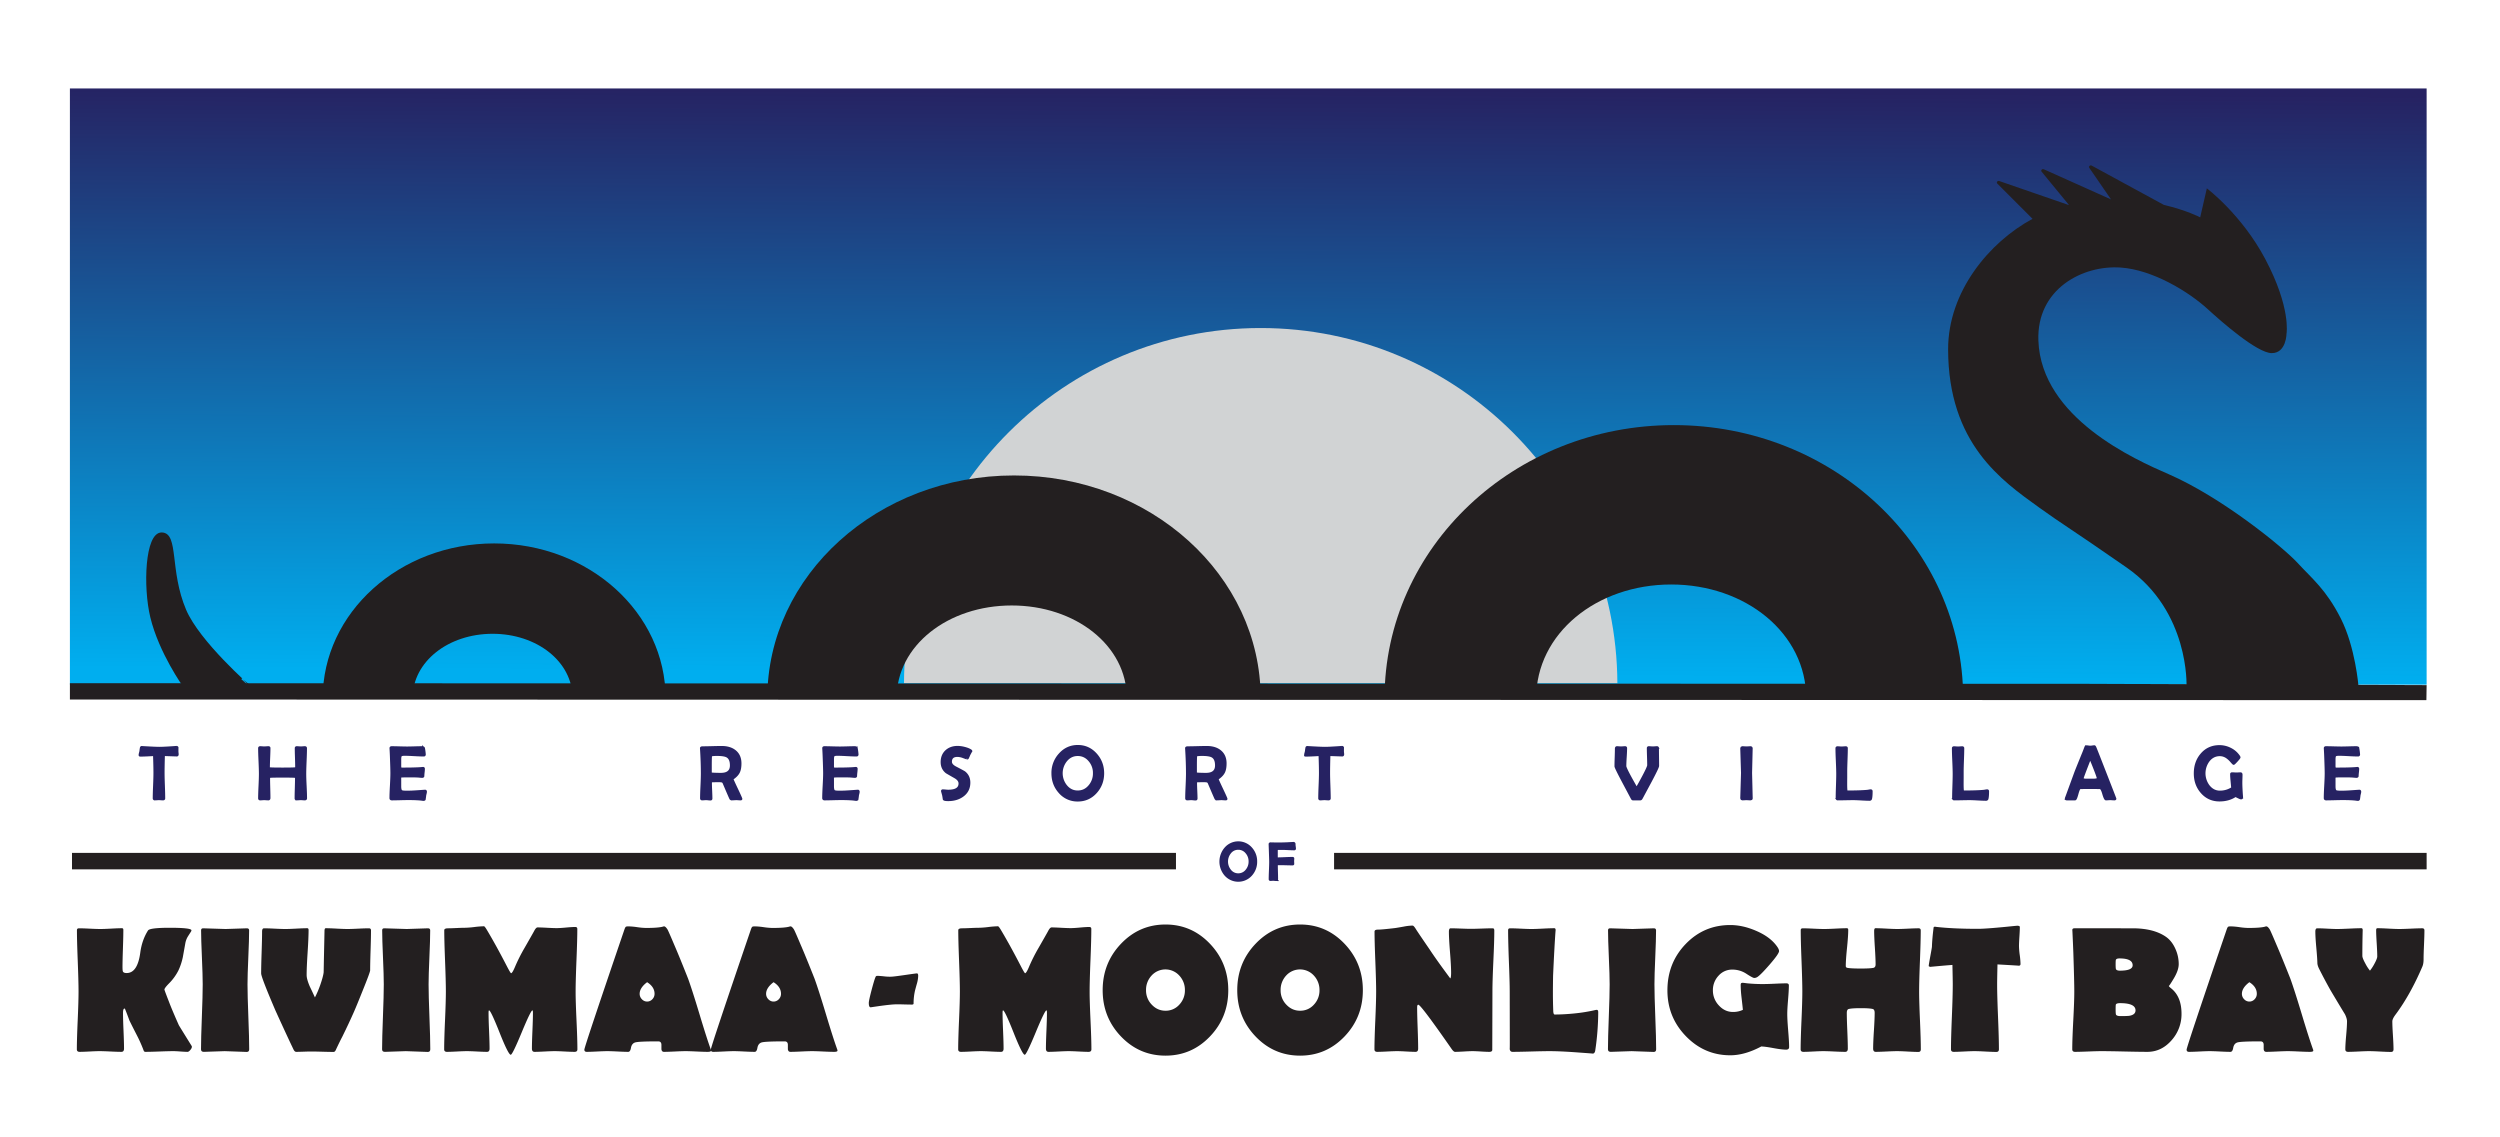 <svg xmlns="http://www.w3.org/2000/svg" xmlns:xlink="http://www.w3.org/1999/xlink" width="4338.189" height="1973.615" viewBox="0 0 4338.189 1973.615"><defs><style>.a{fill:url(#a);}.b{fill:#d1d3d4;}.c,.e{fill:#231f20;}.d{fill:#262262;stroke:#262262;}.d,.e{stroke-miterlimit:10;stroke-width:4px;}.e{stroke:#231f20;}</style><linearGradient id="a" x1="2169.147" y1="154.072" x2="2163.122" y2="1171.22" gradientUnits="userSpaceOnUse"><stop offset="0" stop-color="#262262"/><stop offset="1" stop-color="#00aeef"/></linearGradient></defs><rect class="a" x="121.309" y="153.5" width="4089.554" height="1034.603"/><path class="b" d="M2806.595,1185.503c-1.454-340.608-278.007-616.276-618.956-616.276S1570.137,844.895,1568.683,1185.503Z"/><path class="c" d="M1759.574,825.039c-236.414,0-428.065,173.147-428.065,386.734H1555.874c0-91.848,89.437-161.112,199.764-161.112s199.763,69.264,199.763,161.112h232.237C2187.639,998.186,1995.988,825.039,1759.574,825.039Z"/><path class="c" d="M2904.596,737.664c-277.261,0-502.025,212.266-502.025,474.11h263.13c0-112.6,104.89-197.512,234.278-197.512s234.278,84.913,234.278,197.512h272.363C3406.621,949.93,3181.857,737.664,2904.596,737.664Z"/><path class="c" d="M857.512,942.981c-164.315,0-297.519,120.343-297.519,268.793H715.934c0-63.837,62.162-111.978,138.842-111.978s138.842,48.141,138.842,111.978h161.413C1155.031,1063.323,1021.828,942.981,857.512,942.981Z"/><path class="c" d="M3625.21,1186.636l-3503.901-1.133V1213.83l4089.147,1.133.407-26.096"/><path class="c" d="M4092.632,1190.88s-5.342-67.697-30.717-117.721-49.414-68.596-74.789-96.154S3855.323,862.844,3763.024,822.757c-58.134-25.248-220.774-97.462-225.86-231.565-3.399-89.627,76.589-131.612,143.148-126.904,54.77,3.874,116.861,41.061,151.308,72.662,22.42,20.568,85.149,75.809,110.524,75.809s25.616-33.931,25.616-33.931,8.015-44.387-36.755-129.02c-41.039-77.582-101.528-122.98-101.528-122.98l-11.537,50.324s-23.588-12.373-62.977-21.573l-125.219-68.151c-2.788-1.517-5.965,1.356-4.251,3.845l37.594,54.596c-.095.002-.189.005-.283.007L3546.62,293.757c-2.917-1.308-5.822,1.788-3.888,4.143l47.278,57.565c-.21.053-.422.101-.632.154L3469.331,314.151c-3.044-1.051-5.604,2.281-3.426,4.459l61.098,61.111c-75.518,40.584-146.481,126.697-146.481,226.067,0,164.067,93.519,228.438,157.15,274.354,39.939,28.82,56.331,37.721,152.803,104.819,109.392,76.084,103.716,205.92,103.716,205.92Z"/><path class="d" d="M308.032,1308.995q0,1.669-1.155,1.668-1.797,0-22.707-.769-.577,19.564-.577,31.366,0,7.377.545,22.13t.545,22.13q0,1.346-1.86,1.347-1.155,0-3.528-.192t-3.592-.192q-1.155,0-3.528.192-2.374.192-3.528.192a1.417,1.417,0,0,1-1.603-1.603q0-7.312.609-21.97.609-14.656.609-22.033,0-11.417-.706-31.366-16.549,1.027-24.247,1.025-.77,0-.77-.641a14.21,14.21,0,0,1,.577-3.336q.705-2.821.834-3.335a49.889,49.889,0,0,1,.898-6.223,1.123,1.123,0,0,1,1.09-.834l.77.065q22.706,1.348,29.955,1.347,6.414,0,20.975-.962,9.942-.64,8.275-.642,1.667,0,1.86,1.155-.129-.706-.128,6.222,0,.835.192,2.598Q308.032,1308.099,308.032,1308.995Z"/><path class="d" d="M530.805,1385.391q0,1.477-1.924,1.476-1.091,0-3.367-.192-2.278-.192-3.432-.192-1.219,0-3.688.192t-3.688.192a1.304,1.304,0,0,1-1.475-1.476q0-5.773.352-17.318t.353-17.319q0-2.502-1.476-2.887-1.924-.513-22.194-.513-20.205,0-22.194.513-1.411.385-1.411,2.887,0,5.646.321,16.998.32,11.354.321,16.998,0,2.117-1.603,2.117-1.22,0-3.656-.192-2.439-.192-3.656-.192-1.155,0-3.432.192t-3.432.192q-1.604,0-1.604-1.476,0-7.055.674-21.199t.673-21.2q0-7.44-.673-22.354t-.674-22.355q0-1.411,1.604-1.411,1.155,0,3.528.192t3.592.192q1.155,0,3.592-.192t3.592-.192q1.475,0,1.476,1.154,0,5.518-.481,16.581-.481,11.065-.481,16.582,0,1.796,1.347,2.181,1.603.577,22.579.577,20.526,0,22.451-.577,1.475-.385,1.475-2.759,0-5.388-.352-16.229-.354-10.838-.353-16.229,0-1.282,1.476-1.282,1.217,0,3.56.192,2.341.192,3.56.192,1.154,0,3.463-.192t3.464-.192q1.668,0,1.668,1.411,0,7.441-.642,22.355t-.642,22.354q0,7.058.706,21.2T530.805,1385.391Z"/><path class="d" d="M738.825,1373.974a12.475,12.475,0,0,1-.513,2.95q-.577,2.439-.706,2.95-.193,2.31-.898,6.735a1.532,1.532,0,0,1-1.668,1.155,21.375,21.375,0,0,1-2.438-.257q-7.89-1.154-24.438-1.154-4.683,0-14.112.256-9.429.258-14.112.257-2.117,0-2.117-1.86,0-7.184.802-21.584t.802-21.585q0-7.312-.769-27.262-.13-5.13-.706-15.33l-.064-.898q-.065-1.474,1.668-1.475,4.489,0,13.47.256,8.979.258,13.47.257,4.296,0,12.861-.257,8.563-.255,12.861-.256,3.014,0,3.271,1.86a97.729,97.729,0,0,1,1.347,10.52q0,1.477-1.411,1.475-5.453,0-16.517-.609-11.066-.608-16.645-.609-5.26,0-6.639,1.411t-1.379,6.992v9.558a27.451,27.451,0,0,0,.192,4.554q.577,1.989,3.335,1.989.77,0,2.181-.065h2.181q12.571,0,22.579-.449,3.912-.128,9.237-.642,1.347-.128,1.347,1.155a61.487,61.487,0,0,1-.481,6.286,61.639,61.639,0,0,0-.481,6.35q0,1.156-1.924,1.155-.77,0-5.708-.449-3.593-.385-16.165-.385-10.584,0-13.406.256a2.911,2.911,0,0,0-2.951,2.694q.064-.448.064,4.939v9.493q0,6.673,2.053,8.339,1.603,1.346,8.018,1.347l7.056-.064q4.489,0,25.209-1.54l.962-.065Q738.825,1372.242,738.825,1373.974Z"/><path class="d" d="M1286.169,1386.354c0,.343-.343.513-1.026.513q-1.219,0-3.72-.192t-3.72-.192q-1.347,0-4.009.192t-4.009.192a2.425,2.425,0,0,1-2.245-1.603q-2.054-4.361-11.674-27.005-.962-2.309-4.683-2.822-.834-.063-5.837-.064-8.852,0-10.52.257-1.347.192-1.347,3.272,0,4.49.417,13.438.416,8.947.417,13.374,0,1.346-1.283,1.347a38.366,38.366,0,0,1-3.88-.289,38.768,38.768,0,0,0-3.945-.288q-1.092,0-3.336.192-2.246.192-3.336.192-1.604,0-1.603-1.476,0-7.119.674-21.392t.673-21.393q0-20.268-1.476-43.233l-.064-1.026q-.065-1.282,2.694-1.282,5.516,0,16.517-.289t16.453-.288q14.24,0,22.835,6.799,9.492,7.504,9.494,21.296,0,9.494-2.566,14.945-2.694,5.773-10.006,10.969-1.22.835-1.219,1.603,0,.899,7.665,17.062T1286.169,1386.354Zm-17.575-58.18q0-11.609-6.671-15.523-4.94-2.887-17.768-2.887-10.392,0-10.584,1.668-.45,3.464-.449,18.538v12.251a2.687,2.687,0,0,0,.834.257q1.155.129,3.785.32,6.093.322,13.149.321Q1268.594,1343.12,1268.594,1328.174Z"/><path class="d" d="M1489.765,1373.974a12.48,12.48,0,0,1-.514,2.95q-.577,2.439-.705,2.95-.193,2.31-.898,6.735a1.532,1.532,0,0,1-1.668,1.155,21.387,21.387,0,0,1-2.438-.257q-7.89-1.154-24.439-1.154-4.683,0-14.112.256-9.429.258-14.112.257-2.117,0-2.117-1.86,0-7.184.802-21.584t.802-21.585q0-7.312-.77-27.262-.13-5.13-.706-15.33l-.064-.898q-.064-1.474,1.668-1.475,4.489,0,13.47.256,8.98.258,13.47.257,4.296,0,12.861-.257,8.563-.255,12.861-.256,3.015,0,3.272,1.86a97.559,97.559,0,0,1,1.347,10.52q0,1.477-1.411,1.475-5.452,0-16.517-.609-11.066-.608-16.646-.609-5.26,0-6.639,1.411t-1.379,6.992v9.558a27.439,27.439,0,0,0,.192,4.554q.577,1.989,3.335,1.989.77,0,2.181-.065h2.181q12.571,0,22.579-.449,3.913-.128,9.237-.642,1.346-.128,1.347,1.155a61.369,61.369,0,0,1-.481,6.286,61.724,61.724,0,0,0-.48,6.35q0,1.156-1.925,1.155-.769,0-5.709-.449-3.593-.385-16.164-.385-10.584,0-13.406.256a2.911,2.911,0,0,0-2.951,2.694q.064-.448.065,4.939v9.493q0,6.673,2.053,8.339,1.603,1.346,8.018,1.347l7.056-.064q4.489,0,25.209-1.54l.962-.065Q1489.763,1372.242,1489.765,1373.974Z"/><path class="d" d="M1685.212,1303.351q-1.285,2.117-3.528,6.414a57.935,57.935,0,0,1-2.502,5.644,1.18,1.18,0,0,1-1.025.578q.063,0-6.191-2.277a31.577,31.577,0,0,0-10.295-2.277q-11.804,0-11.803,10.392,0,5.773,8.274,10.07,13.919,7.25,15.395,8.339,8.275,6.608,8.275,17.832,0,14.369-11.354,22.643-10.198,7.443-25.08,7.441-6.927,0-7.44-1.54-.258-2.436-1.154-7.12-.514-1.923-1.605-5.772a3.463,3.463,0,0,1-.192-1.091q0-.896.963-.897,1.54,0,4.714.32,3.176.322,4.779.32,19.884,0,19.885-12.828,0-6.286-8.018-10.904-14.625-8.338-14.945-8.66-8.082-6.542-8.082-17.575,0-11.931,7.825-19.115,7.633-6.927,19.757-6.928a49.421,49.421,0,0,1,11.803,1.668q7.248,1.862,10.904,4.49A2.829,2.829,0,0,1,1685.212,1303.351Z"/><path class="d" d="M1914.015,1341.837q0,19.05-12.188,32.777-12.7,14.241-31.558,14.24a40.528,40.528,0,0,1-31.559-14.176q-12.189-13.663-12.188-32.842a47.564,47.564,0,0,1,12.315-32.777q12.7-14.304,31.431-14.305,18.794,0,31.495,14.305Q1914.014,1322.787,1914.015,1341.837Zm-15.458-.192a32.917,32.917,0,0,0-7.826-21.873q-8.212-9.877-20.59-9.878-12.253,0-20.398,10.006a35.018,35.018,0,0,0,0,43.81q8.146,10.006,20.398,10.007,12.442,0,20.654-10.007A33.508,33.508,0,0,0,1898.557,1341.645Z"/><path class="d" d="M2128,1386.354c0,.343-.343.513-1.026.513q-1.219,0-3.72-.192t-3.721-.192q-1.348,0-4.009.192-2.663.192-4.01.192a2.424,2.424,0,0,1-2.244-1.603q-2.054-4.361-11.675-27.005-.962-2.309-4.683-2.822-.834-.063-5.837-.064-8.852,0-10.52.257-1.348.192-1.347,3.272,0,4.49.416,13.438.417,8.947.417,13.374,0,1.346-1.282,1.347a38.352,38.352,0,0,1-3.881-.289,38.776,38.776,0,0,0-3.945-.288q-1.091,0-3.335.192-2.247.192-3.336.192-1.604,0-1.603-1.476,0-7.119.674-21.392t.673-21.393q0-20.268-1.475-43.233l-.064-1.026q-.065-1.282,2.694-1.282,5.515,0,16.517-.289t16.453-.288q14.24,0,22.836,6.799,9.492,7.504,9.493,21.296,0,9.494-2.566,14.945-2.694,5.773-10.006,10.969-1.22.835-1.219,1.603,0,.899,7.665,17.062T2128,1386.354Zm-17.575-58.18q0-11.609-6.671-15.523-4.941-2.887-17.768-2.887-10.39,0-10.583,1.668-.45,3.464-.449,18.538v12.251a2.683,2.683,0,0,0,.834.257q1.154.129,3.784.32,6.094.322,13.149.321Q2110.425,1343.12,2110.425,1328.174Z"/><path class="d" d="M2330.505,1308.995q0,1.669-1.154,1.668-1.798,0-22.707-.769-.577,19.564-.578,31.366,0,7.377.546,22.13.543,14.754.545,22.13,0,1.346-1.86,1.347-1.154,0-3.527-.192-2.375-.192-3.593-.192-1.154,0-3.527.192t-3.528.192a1.417,1.417,0,0,1-1.603-1.603q0-7.312.609-21.97.609-14.656.609-22.033,0-11.417-.705-31.366-16.55,1.027-24.247,1.025-.769,0-.769-.641a14.214,14.214,0,0,1,.577-3.336q.705-2.821.834-3.335a49.852,49.852,0,0,1,.898-6.223,1.123,1.123,0,0,1,1.09-.834l.769.065q22.708,1.348,29.956,1.347,6.413,0,20.975-.962,9.942-.64,8.274-.642,1.668,0,1.86,1.155-.129-.706-.128,6.222,0,.835.192,2.598Q2330.504,1308.099,2330.505,1308.995Z"/><path class="d" d="M2877.016,1328.945q0,2.694-12.572,26.427-7.956,14.818-15.908,29.635-.962,1.862-2.117,1.86h-12.893q-.899,0-1.796-1.86-.193-.385-15.267-28.736-12.892-24.311-12.893-26.556,0-5.067.353-15.234t.352-15.234q0-2.372,1.54-2.373,1.217,0,3.56.192t3.561.192q1.154,0,3.527-.192t3.528-.192q1.475,0,1.475,1.219,0,5.196-.673,15.651t-.674,15.715q0,4.362,19.885,38.871,5.259-8.979,11.418-20.59,8.915-16.805,8.916-19.757,0-5.003-.321-14.945t-.32-14.882q0-1.282,1.411-1.282,1.217,0,3.592.192t3.528.192q1.154,0,3.496-.192t3.495-.192a1.399,1.399,0,0,1,1.603,1.219,10.521,10.521,0,0,0-.064,2.438q0,4.747.128,14.208T2877.016,1328.945Z"/><path class="d" d="M3039.429,1385.52q0,1.346-1.86,1.347-1.154,0-3.527-.192-2.374-.192-3.528-.192-1.219,0-3.592.192t-3.528.192q-1.604,0-1.603-1.476,0-7.312.674-22.033t.673-22.098q0-7.12-.673-21.393-.674-14.27-.674-21.392,0-1.602,1.476-1.603,1.217,0,3.72.192t3.785.192q1.154,0,3.464-.192t3.464-.192q1.667,0,1.667,1.282,0,7.185-.513,21.553-.514,14.37-.513,21.553,0,7.377.545,22.13T3039.429,1385.52Z"/><path class="d" d="M3247.514,1372.948q0,8.981-.962,12.765a2.142,2.142,0,0,1-2.245,1.86q-4.747,0-14.24-.546-9.494-.543-14.24-.545-4.49,0-13.406.192t-13.406.192a1.417,1.417,0,0,1-1.603-1.603q0-6.99.481-21.104.48-14.111.48-21.168,0-7.44-.673-22.29t-.674-22.29q0-1.409,1.603-1.411,1.154,0,3.528.192,2.372.193,3.592.192,1.154,0,3.592-.192t3.593-.192q1.54,0,1.539,1.219,0,6.8-.513,20.462t-.514,20.526v10.135q-.065,6.8-.065,10.135,0,14.24,1.155,14.24,23.669,0,35.728-1.154.577-.065,2.95-.449a16.277,16.277,0,0,1,2.95-.385Q3247.514,1371.729,3247.514,1372.948Z"/><path class="d" d="M3449.568,1372.948q0,8.981-.962,12.765a2.142,2.142,0,0,1-2.245,1.86q-4.747,0-14.24-.546-9.494-.543-14.24-.545-4.49,0-13.406.192t-13.406.192a1.417,1.417,0,0,1-1.604-1.603q0-6.99.481-21.104.48-14.111.48-21.168,0-7.44-.673-22.29t-.674-22.29q0-1.409,1.603-1.411,1.154,0,3.528.192,2.372.193,3.592.192,1.154,0,3.592-.192t3.593-.192q1.54,0,1.539,1.219,0,6.8-.513,20.462t-.514,20.526v10.135q-.065,6.8-.065,10.135,0,14.24,1.155,14.24,23.669,0,35.728-1.154.577-.065,2.95-.449a16.277,16.277,0,0,1,2.95-.385Q3449.568,1371.729,3449.568,1372.948Z"/><path class="d" d="M3670.481,1386.097q0,.769-1.54.77-1.219,0-3.56-.192t-3.56-.192q-1.22,0-3.656.192-2.439.192-3.656.192-1.798,0-4.587-9.718t-5.677-9.847q-2.373-.127-12.38-.128h-10.135q-10.583,0-12.059.128-2.31.193-4.907,9.879t-4.009,9.686h-14.433q-1.285,0-1.283-.898a10.965,10.965,0,0,1,.898-2.886l15.715-42.977q1.988-5.196,12.06-29.956,1.794-4.105,4.875-12.38.769-2.436,1.668-2.438a29.259,29.259,0,0,1,3.592.321,29.189,29.189,0,0,0,3.592.32,25.841,25.841,0,0,0,3.496-.352,25.907,25.907,0,0,1,3.432-.353q.577,0,1.603,2.373,1.54,3.593,15.202,38.679Q3670.48,1385.648,3670.481,1386.097Zm-29.892-35.408q0-1.859-5.772-16.677-5.581-14.369-7.89-18.858-13.279,33.867-13.278,35.472,0,2.181,4.875,2.565.256.065,6.286.064h6.606Q3640.59,1353.255,3640.59,1350.689Z"/><path class="d" d="M3890.368,1383.723q.127,1.412-1.604,1.412-.962,0-4.65-1.828a37.508,37.508,0,0,1-4.715-2.599q-11.804,8.02-27.967,8.018-18.858,0-31.046-14.112-11.546-13.34-11.546-32.52,0-19.629,11.354-32.971,11.994-14.111,31.238-14.111a41.438,41.438,0,0,1,19.019,4.65,38.051,38.051,0,0,1,14.593,12.732,3.862,3.862,0,0,1,.834,1.86q0,.9-4.586,5.934-4.588,5.036-5.292,5.035-.514,0-3.913-3.913a40.988,40.988,0,0,0-7.825-7.248,21.58,21.58,0,0,0-12.188-3.913q-12.123,0-19.885,10.135a36.634,36.634,0,0,0,.192,43.49q7.89,10.198,19.82,10.199a38.591,38.591,0,0,0,21.553-6.415q-.129-1.731-1.091-12.188-.769-7.44-.77-12.123,0-1.09,1.411-1.091,1.217,0,3.656.161t3.656.16q1.217,0,3.721-.128,2.5-.129,3.72-.129,1.348,0,1.348,2.053,0,2.245-.161,6.768-.16,4.522-.16,6.767,0,9.237,1.219,25.017Z"/><path class="d" d="M4095.374,1373.974a12.485,12.485,0,0,1-.514,2.95q-.577,2.439-.705,2.95-.193,2.31-.898,6.735a1.532,1.532,0,0,1-1.668,1.155,21.382,21.382,0,0,1-2.438-.257q-7.89-1.154-24.439-1.154-4.683,0-14.112.256-9.429.258-14.111.257-2.117,0-2.117-1.86,0-7.184.802-21.584t.802-21.585q0-7.312-.77-27.262-.129-5.13-.705-15.33l-.065-.898q-.064-1.474,1.668-1.475,4.488,0,13.47.256,8.981.258,13.471.257,4.296,0,12.861-.257,8.562-.255,12.86-.256,3.015,0,3.272,1.86a97.559,97.559,0,0,1,1.347,10.52q0,1.477-1.411,1.475-5.452,0-16.517-.609-11.065-.608-16.645-.609-5.26,0-6.639,1.411-1.381,1.412-1.38,6.992v9.558a27.501,27.501,0,0,0,.192,4.554q.579,1.989,3.336,1.989.769,0,2.181-.065h2.181q12.571,0,22.579-.449,3.913-.128,9.237-.642,1.346-.128,1.347,1.155a61.398,61.398,0,0,1-.481,6.286,61.695,61.695,0,0,0-.48,6.35q0,1.156-1.925,1.155-.769,0-5.709-.449-3.593-.385-16.164-.385-10.583,0-13.406.256a2.91,2.91,0,0,0-2.95,2.694q.063-.448.064,4.939v9.493q0,6.673,2.053,8.339,1.603,1.346,8.019,1.347l7.056-.064q4.49,0,25.209-1.54l.962-.065Q4095.373,1372.242,4095.374,1373.974Z"/><path class="c" d="M332.945,1816.537q0,2.292-2.719,5.501-2.722,3.21-4.777,3.209-4.116,0-12.272-.611-8.156-.609-12.125-.611-8.084,0-24.25.611-16.169.612-24.25.611a2.972,2.972,0,0,1-3.086-1.834q-.738-1.834-1.47-3.82a249.756,249.756,0,0,0-11.317-24.755q-9.407-18.337-12.198-24.296-3.527-9.778-7.496-19.713-.589-.763-.735-.764-2.793,0-2.792,7.641,0,10.239.882,30.943.882,20.708.882,30.943,0,5.656-4.556,5.654-6.321,0-18.959-.611-12.642-.609-18.959-.611-5.732,0-17.269.611-11.539.612-17.269.611-4.85,0-4.85-4.432,0-16.654,1.47-50.045,1.468-33.385,1.47-50.044,0-17.725-1.396-53.254-1.399-35.528-1.397-53.254,0-3.359,3.527-3.362,6.173,0,18.592.611,12.418.612,18.592.611,6.317,0,18.812-.688,12.49-.687,18.665-.688,2.35,0,2.352,3.056,0,10.698-.735,32.167-.737,21.47-.735,32.166,0,6.113.735,7.793,1.323,2.6,6.467,2.598,18.959,0,23.662-35.605,2.938-21.696,13.374-38.202,2.938-4.734,37.624-4.736,37.77,0,37.771,4.431a5.052,5.052,0,0,1-.735,2.14q-6.173,9.627-6.173,9.779a34.698,34.698,0,0,0-3.821,11.155q-3.824,21.242-4.262,23.686a105.632,105.632,0,0,1-7.496,22.615,87.771,87.771,0,0,1-16.607,22.922q-7.791,7.947-7.79,10.544,0,.915,8.084,21.698,5.142,13.603,16.901,40.036,1.468,2.6,22.339,36.216A3.145,3.145,0,0,1,332.945,1816.537Z"/><path class="c" d="M432.443,1820.816q0,4.585-4.262,4.584-6.321,0-19.033-.688t-19.179-.688q-6.029,0-18.151.611-12.125.612-18.151.611-4.85,0-4.85-4.432,0-18.642,1.47-56.233,1.468-37.591,1.47-56.386,0-15.738-1.396-47.142-1.399-31.402-1.396-46.836,0-3.359,3.527-3.362,6.466,0,19.474.611t19.621.611q6.173,0,18.518-.611,12.346-.608,18.371-.611,3.82,0,3.821,3.668,0,15.586-1.396,46.836-1.399,31.251-1.397,46.836,0,18.795,1.47,56.386Q432.441,1802.173,432.443,1820.816Z"/><path class="c" d="M643.786,1614.525q0,11.461-.735,34.611-.738,23.15-.735,34.61,0,3.209-12.934,35.146-10.437,26.13-15.138,36.826-8.818,20.022-20.429,43.551-3.824,7.185-10.582,21.546-1.764,4.585-4.409,4.584-6.469,0-19.4-.382-12.934-.379-19.4-.382-4.264,0-13.007.306-8.746.307-13.007.306-2.793,0-4.85-4.432-10.73-22.308-31.304-67.541-24.691-57.608-24.691-64.18,0-12.069.808-36.292.806-24.218.809-36.292,0-5.651,3.38-5.654,6.173,0,18.592.611t18.592.611q6.317,0,18.959-.688,12.638-.687,18.812-.688,2.35,0,2.352,3.209,0,12.99-1.69,39.042-1.691,26.055-1.69,39.043,0,7.03,5.438,19.712,4.553,9.478,8.965,19.102a171.175,171.175,0,0,0,9.112-21.24q5.143-14.82,6.026-22.311.145-7.944.441-23.685,1.027-46.605,1.029-47.982,0-4.888,2.205-4.89,6.317,0,18.886.688,12.565.687,18.885.688,6.173,0,18.519-.611,12.345-.608,18.518-.611Q643.783,1610.857,643.786,1614.525Z"/><path class="c" d="M746.665,1820.816q0,4.585-4.262,4.584-6.321,0-19.033-.688t-19.179-.688q-6.029,0-18.151.611-12.125.612-18.151.611-4.85,0-4.85-4.432,0-18.642,1.47-56.233,1.468-37.591,1.47-56.386,0-15.738-1.396-47.142-1.399-31.402-1.397-46.836,0-3.359,3.527-3.362,6.466,0,19.474.611t19.621.611q6.173,0,18.518-.611,12.346-.608,18.371-.611,3.82,0,3.821,3.668,0,15.586-1.396,46.836-1.399,31.251-1.397,46.836,0,18.795,1.47,56.386Q746.663,1802.173,746.665,1820.816Z"/><path class="c" d="M1001.951,1820.816q0,4.434-4.85,4.432-5.732,0-17.269-.611-11.539-.609-17.416-.611-5.731,0-17.416.611t-17.416.611q-4.557,0-4.556-5.654,0-10.235.882-30.943.882-20.704.882-30.943,0-4.431-.882-4.432-2.793,0-18.739,38.508-15.948,38.508-18.885,38.508-4.117,0-19.4-38.508-15.287-38.508-18.224-38.508-.882,0-.882,4.432,0,10.239.882,30.943.882,20.708.882,30.943,0,5.656-4.409,5.654-5.88,0-17.489-.611-11.612-.609-17.489-.611-5.732,0-17.269.611-11.539.612-17.269.611-4.85,0-4.85-4.432,0-16.654,1.47-50.045,1.468-33.385,1.47-50.044,0-17.725-1.396-53.254-1.399-35.528-1.396-53.254,0-3.359,6.614-3.362,4.85,0,14.55-.458t14.55-.458a158.496,158.496,0,0,0,16.608-1.3,159.153,159.153,0,0,1,16.608-1.299q1.323,0,5.29,6.724,16.017,26.897,34.244,62.193,6.466,12.532,7.496,12.53,2.205,0,7.054-11.613a289.917,289.917,0,0,1,15.579-31.02q14.991-26.13,17.195-30.256,3.38-6.568,6.026-6.57,5.435,0,16.607.611,11.167.612,16.754.61,5.436,0,16.093-.993,10.655-.992,16.093-.993,3.527,0,3.527,3.515,0,18.032-1.47,54.247t-1.47,54.4q0,16.657,1.543,50.044Q1001.95,1804.16,1001.951,1820.816Z"/><path class="c" d="M1233.869,1823.108q0,2.142-5.879,2.14-6.321,0-19.106-.611-12.787-.609-19.106-.611-6.321,0-18.812.611t-18.812.611q-3.823,0-4.409-4.584v-7.488q0-6.11-5.584-6.112-34.247,0-40.123,1.91-5.88,1.913-7.201,9.551-1.178,6.727-4.703,6.724-6.029,0-18.077-.611-12.053-.609-18.078-.611-5.88,0-17.856.611-11.981.612-17.857.611-4.265,0-4.262-3.82,0-4.583,69.517-208.431,1.323-3.817,2.352-4.66,1.026-.839,4.556-.841a122.611,122.611,0,0,1,15.211,1.375,122.529,122.529,0,0,0,15.211,1.375q20.723,0,28.953-2.139a9.09,9.09,0,0,1,2.498-.611q2.498,0,5.879,5.195,1.467,2.292,12.051,27.352,8.377,19.254,23.809,58.221,7.348,20.325,19.767,61.581,12.418,41.259,19.621,61.276A7.533,7.533,0,0,1,1233.869,1823.108Zm-98.029-98.561q0-12.069-12.934-20.17-12.934,9.781-12.933,20.17a13.137,13.137,0,0,0,3.895,9.398,12.196,12.196,0,0,0,18.151,0A13.273,13.273,0,0,0,1135.84,1724.546Z"/><path class="c" d="M1453.294,1823.108q0,2.142-5.879,2.14-6.321,0-19.106-.611-12.787-.609-19.106-.611-6.321,0-18.812.611t-18.812.611q-3.823,0-4.409-4.584v-7.488q0-6.11-5.585-6.112-34.246,0-40.123,1.91-5.88,1.913-7.201,9.551-1.178,6.727-4.703,6.724-6.029,0-18.077-.611-12.053-.609-18.078-.611-5.88,0-17.856.611-11.981.612-17.857.611-4.265,0-4.262-3.82,0-4.583,69.517-208.431,1.323-3.817,2.352-4.66,1.026-.839,4.556-.841a122.611,122.611,0,0,1,15.211,1.375,122.527,122.527,0,0,0,15.211,1.375q20.723,0,28.953-2.139a9.091,9.091,0,0,1,2.499-.611q2.498,0,5.879,5.195,1.467,2.292,12.051,27.352,8.377,19.254,23.809,58.221,7.348,20.325,19.768,61.581,12.418,41.259,19.621,61.276A7.532,7.532,0,0,1,1453.294,1823.108Zm-98.029-98.561q0-12.069-12.934-20.17-12.934,9.781-12.933,20.17a13.137,13.137,0,0,0,3.895,9.398,12.196,12.196,0,0,0,18.151,0A13.273,13.273,0,0,0,1355.266,1724.546Z"/><path class="c" d="M1593.306,1693.365a52.944,52.944,0,0,1-1.998,12.695q-1.777,6.233-3.441,12.58a100.354,100.354,0,0,0-2.553,22.62q0,1.964-2.886,1.962-4.329,0-12.987-.23t-12.986-.232q-9.548,0-32.968,3.348-12.543,1.847-12.653,1.846-3.221,0-3.22-7.616,0-4.039,4.885-22.621,4.771-17.887,6.771-22.273a2.996,2.996,0,0,1,2.886-2.078q3.552,0,11.434.809a87.548,87.548,0,0,0,11.322.692l2.774-.115q4.106-.114,30.858-4.04,11.43-1.614,12.543-1.615Q1593.305,1689.095,1593.306,1693.365Z"/><path class="c" d="M1893.89,1820.816q0,4.434-4.85,4.432-5.732,0-17.268-.611-11.54-.609-17.416-.611-5.732,0-17.416.611t-17.416.611q-4.557,0-4.556-5.654,0-10.235.882-30.943.88-20.704.882-30.943,0-4.431-.882-4.432-2.795,0-18.739,38.508-15.948,38.508-18.886,38.508-4.116,0-19.399-38.508-15.287-38.508-18.225-38.508-.882,0-.882,4.432,0,10.239.882,30.943.882,20.708.882,30.943,0,5.656-4.409,5.654-5.88,0-17.489-.611-11.612-.609-17.489-.611-5.732,0-17.268.611-11.54.612-17.27.611-4.85,0-4.85-4.432,0-16.654,1.47-50.045,1.466-33.385,1.47-50.044,0-17.725-1.397-53.254-1.399-35.528-1.397-53.254,0-3.359,6.614-3.362,4.85,0,14.55-.458t14.55-.458a158.487,158.487,0,0,0,16.607-1.3,159.157,159.157,0,0,1,16.607-1.299q1.323,0,5.291,6.724,16.018,26.897,34.244,62.193,6.466,12.532,7.495,12.53,2.205,0,7.055-11.613a290.012,290.012,0,0,1,15.579-31.02q14.991-26.13,17.195-30.256,3.379-6.568,6.025-6.57,5.436,0,16.607.611,11.168.612,16.755.61,5.436,0,16.094-.993,10.654-.992,16.093-.993,3.527,0,3.527,3.515,0,18.032-1.47,54.247t-1.47,54.4q0,16.657,1.543,50.044Q1893.891,1804.16,1893.89,1820.816Z"/><path class="c" d="M2131.393,1718.282q0,47.067-31.818,80.301-31.822,33.236-77.086,33.235-45.413,0-77.232-33.235-31.821-33.236-31.819-80.301,0-47.218,31.819-80.606,31.818-33.387,77.232-33.389,45.265,0,77.086,33.389Q2131.392,1671.065,2131.393,1718.282Zm-75.248,0a36.275,36.275,0,0,0-9.773-25.442,32.491,32.491,0,0,0-47.985-.077,36.346,36.346,0,0,0-9.7,25.52,35.323,35.323,0,0,0,9.92,25.061q9.921,10.544,23.883,10.544a31.428,31.428,0,0,0,23.883-10.468A35.537,35.537,0,0,0,2056.144,1718.282Z"/><path class="c" d="M2364.928,1718.282q0,47.067-31.818,80.301-31.822,33.236-77.086,33.235-45.413,0-77.232-33.235-31.821-33.236-31.819-80.301,0-47.218,31.819-80.606,31.818-33.387,77.232-33.389,45.265,0,77.086,33.389Q2364.927,1671.065,2364.928,1718.282Zm-75.248,0a36.275,36.275,0,0,0-9.773-25.442,32.491,32.491,0,0,0-47.985-.077,36.346,36.346,0,0,0-9.7,25.52,35.323,35.323,0,0,0,9.92,25.061q9.921,10.544,23.883,10.544a31.428,31.428,0,0,0,23.883-10.468A35.537,35.537,0,0,0,2289.68,1718.282Z"/><path class="c" d="M2593.024,1614.983q0,17.42-1.617,52.49t-1.616,52.643l-.294,101.617q0,3.517-5.144,3.515-4.85,0-14.476-.611-9.629-.609-14.477-.611-4.998,0-15.139.611t-15.284.611q-2.501,0-6.026-5.043-53.35-76.707-57.759-76.71-2.06,0-2.058,4.432,0,11.919.882,35.834.882,23.917.882,35.833,0,5.656-4.556,5.654-5.291,0-15.946-.611-10.658-.609-15.946-.611-5.732,0-17.269.611-11.54.612-17.27.611-4.85,0-4.85-4.432,0-16.654,1.47-50.045,1.466-33.385,1.47-50.044,0-17.421-1.397-52.184-1.399-34.762-1.397-52.031,0-3.359,6.026-3.361,6.614,0,28.659-2.599,2.937-.303,15.726-2.598a88.278,88.278,0,0,1,15.578-1.833q2.057,0,6.026,6.57,2.498,4.127,23.662,34.993,11.315,17.27,35.713,50.121,1.468-1.066,1.47-9.933,0-11.764-1.91-35.527-1.912-23.76-1.91-35.528,0-5.959,2.938-5.96,5.877,0,17.637.459,11.757.459,17.637.458,6.316,0,18.959-.458,12.639-.459,18.959-.459Q2593.024,1610.857,2593.024,1614.983Z"/><path class="c" d="M2773.356,1756.33a460.123,460.123,0,0,1-5.144,66.472q-.882,5.502-4.557,5.502,2.35,0-21.163-1.682-33.51-2.596-53.497-2.598-10.73,0-32.187.611-21.46.612-32.187.611-4.557,0-4.997-5.96.293,4.28.294-10.696l-.146-87.864q0-16.654-1.47-53.331-1.323-35.298-1.323-53.177,0-3.359,3.527-3.362,6.173,0,18.592.611,12.417.612,18.592.611,6.614,0,19.693-.688t19.694-.688q2.35,0,2.352,3.209l-.146,1.681q-1.913,25.827-4.263,77.627-.296,19.866-.294,31.325,0,12.836.588,29.951.293,5.959,2.499,5.959,15.576,0,33.949-1.833a280.687,280.687,0,0,0,36.743-5.96,10.176,10.176,0,0,1,2.204-.306Q2773.356,1752.358,2773.356,1756.33Z"/><path class="c" d="M2873.883,1820.816q0,4.585-4.262,4.584-6.321,0-19.032-.688-12.715-.687-19.18-.688-6.028,0-18.15.611-12.126.612-18.151.611-4.85,0-4.85-4.432,0-18.642,1.47-56.233,1.466-37.591,1.47-56.386,0-15.738-1.397-47.142-1.399-31.402-1.397-46.836,0-3.359,3.527-3.362,6.466,0,19.474.611t19.62.611q6.173,0,18.518-.611,12.346-.608,18.371-.611,3.82,0,3.821,3.668,0,15.586-1.397,46.836t-1.395,46.836q0,18.795,1.47,56.386Q2873.88,1802.173,2873.883,1820.816Z"/><path class="c" d="M3104.625,1816.843q0,4.583-5.144,4.584-7.35,0-21.604-2.598-14.698-2.751-21.605-2.903-28.66,15.278-53.791,15.281-44.829,0-76.938-33.083-32.114-33.082-32.113-79.537,0-47.523,31.672-80.454,31.67-32.927,77.38-32.93,21.75,0,44.973,10.085,25.277,10.852,36.89,28.117,2.79,4.125,2.792,7.029,0,4.584-16.313,23.379-15.287,17.575-20.869,21.241a10.441,10.441,0,0,1-5.879,1.986q-2.502,0-13.595-7.259a43.798,43.798,0,0,0-24.471-7.258,31.222,31.222,0,0,0-23.883,10.62,36.267,36.267,0,0,0-9.774,25.442,37.515,37.515,0,0,0,10.361,26.13q10.362,11.31,24.471,11.308a39.244,39.244,0,0,0,17.195-3.667q-.296-3.817-2.352-21.546a203.912,203.912,0,0,1-1.47-21.394,7.69,7.69,0,0,1,.588-3.056,4.192,4.192,0,0,1,3.087-.917q1.025,0,7.936.917a260.965,260.965,0,0,0,28.953,1.223q6.466,0,19.4-.611,12.93-.609,19.399-.611,4.261,0,4.263,3.667,0,8.251-1.397,24.755-1.399,16.505-1.397,24.755,0,9.627,1.617,29.11Q3104.624,1808.132,3104.625,1816.843Z"/><path class="c" d="M3333.163,1820.816q0,4.585-4.263,4.584-6.171,0-18.371-.688t-18.224-.688q-6.321,0-18.739.611-12.42.612-18.591.611-4.559,0-4.557-5.654,0-10.235,1.323-30.943,1.323-20.704,1.322-30.943,0-6.11-3.527-6.877-5.587-1.375-20.429-1.375-14.991,0-20.87,1.375-3.526.766-3.526,6.877,0,10.239.882,30.943.882,20.708.882,30.943,0,5.656-4.557,5.654-6.321,0-18.959-.611-12.642-.609-18.959-.611-5.732,0-17.269.611-11.54.612-17.27.611-4.85,0-4.85-4.432,0-16.654,1.47-50.045,1.466-33.385,1.47-50.044,0-17.725-1.396-53.254-1.399-35.528-1.397-53.254,0-3.359,3.527-3.362,6.173,0,18.592.611,12.417.612,18.592.611,6.614,0,19.693-.688t19.694-.688q2.35,0,2.352,3.056,0,10.395-2.131,31.25-2.133,20.858-2.131,31.249a3.027,3.027,0,0,0,2.646,3.209q6.023,1.225,23.515,1.223,16.314,0,21.898-1.223,3.672-.917,3.674-5.96,0-9.626-1.249-28.957-1.25-19.328-1.249-28.957,0-4.888,2.352-4.89,6.173,0,18.812.688,12.637.687,18.959.688,6.173,0,18.517-.611,12.346-.608,18.371-.611,3.82,0,3.821,3.668,0,17.727-1.395,53.101-1.399,35.377-1.397,53.102,0,16.657,1.47,50.044Q3333.161,1804.16,3333.163,1820.816Z"/><path class="c" d="M3506.146,1672.745q0,3.059-3.233,3.057,3.672,0-36.742-2.293-.589,26.897-.588,34.688,0,18.795,1.543,56.386t1.543,56.233q0,4.585-4.409,4.584-6.171,0-18.812-.688t-18.959-.688q-6.028,0-18.077.611-12.053.612-18.077.611-4.85,0-4.851-4.432,0-18.642,1.543-56.233t1.544-56.386q0-7.485-.588-33.771-12.934.917-38.801,3.362-2.352-1.068-2.352-1.375,0-1.68,2.499-15.587,2.79-15.127,3.086-17.726.441-14.058,2.939-33.77.441-1.222,2.205-1.223a17.52,17.52,0,0,1,2.352.306q29.392,3.363,72.309,3.361,13.08,0,49.088-3.515,17.93-1.834,19.253-1.833,4.409,0,4.409,2.292,0,5.5-.734,16.579-.738,11.082-.735,16.58a131.597,131.597,0,0,0,1.323,15.434A131.614,131.614,0,0,1,3506.146,1672.745Z"/><path class="c" d="M3785.536,1759.234a67.739,67.739,0,0,1-17.049,45.69q-17.637,20.325-42.18,20.323-13.376,0-39.977-.611-26.602-.609-39.828-.611-7.644,0-22.928.611-15.287.612-22.78.611-4.85,0-4.85-4.432,0-16.654,1.764-50.045,1.764-33.385,1.764-50.044,0-17.421-1.617-66.472-.441-12.682-1.616-37.744l-.147-2.14q-.296-3.513,3.675-3.515H3700.44q37.037,0,58.347,14.976,10.141,7.185,16.167,20.782a63.849,63.849,0,0,1,5.731,26.283q0,10.698-8.598,25.061t-8.598,12.683q0,1.225,3.675,4.126Q3785.534,1729.133,3785.536,1759.234Zm-84.802-84.197q0-11.918-22.927-11.919-5.147,0-6.173,2.445-.441,1.071-.441,7.945,0,6.726.588,8.252,1.323,2.6,6.907,2.598Q3700.734,1684.358,3700.734,1675.036Zm4.997,78.238q0-12.529-26.749-12.53-6.171,0-7.348,2.292-.441.917-.441,8.71,0,7.644.735,9.016,1.466,2.446,7.936,2.445,12.05,0,15.726-.611Q3705.731,1760.611,3705.731,1753.275Z"/><path class="c" d="M4014.221,1823.108q0,2.142-5.879,2.14-6.321,0-19.105-.611-12.787-.609-19.106-.611-6.321,0-18.811.611-12.494.612-18.812.611-3.823,0-4.409-4.584v-7.488q0-6.11-5.585-6.112-34.245,0-40.122,1.91-5.88,1.913-7.202,9.551-1.178,6.727-4.703,6.724-6.028,0-18.077-.611-12.053-.609-18.077-.611-5.88,0-17.857.611-11.981.612-17.857.611-4.264,0-4.262-3.82,0-4.583,69.517-208.431,1.323-3.817,2.352-4.66,1.027-.839,4.556-.841a122.617,122.617,0,0,1,15.212,1.375,122.528,122.528,0,0,0,15.211,1.375q20.723,0,28.953-2.139a9.085,9.085,0,0,1,2.499-.611q2.496,0,5.878,5.195,1.468,2.292,12.052,27.352,8.377,19.254,23.81,58.221,7.346,20.325,19.768,61.581,12.418,41.259,19.62,61.276A7.53,7.53,0,0,1,4014.221,1823.108Zm-98.028-98.561q0-12.069-12.934-20.17-12.935,9.781-12.934,20.17a13.136,13.136,0,0,0,3.896,9.398,12.195,12.195,0,0,0,18.15,0A13.273,13.273,0,0,0,3916.192,1724.546Z"/><path class="c" d="M4207.045,1614.525q0,8.252-.734,24.907-.737,16.658-.735,24.908,0,8.252-2.204,13.142-21.019,49.052-46.59,83.28-5.439,7.334-5.438,11.613,0,8.102,1.029,24.297,1.025,16.198,1.028,24.144,0,4.585-4.262,4.584-6.321,0-19.033-.688t-19.032-.688q-6.173,0-18.298.611t-18.15.611q-4.85,0-4.851-4.432,0-7.944,1.47-24.144,1.468-16.195,1.47-24.297,0-4.888-3.527-12.225-8.818-14.361-24.984-41.563-9.407-16.654-19.547-36.674-3.235-6.265-3.381-10.697-.148-8.252-1.91-27.353-1.619-17.725-1.617-27.352,0-5.651,3.381-5.654,5.732,0,17.269.611t17.27.611q6.905,0,21.017-.688,14.108-.687,21.017-.688,2.204,0,2.204,3.361-.589,22.617-.588,44.62,0,3.822,5.291,13.447a68.639,68.639,0,0,0,7.936,12.225,76.494,76.494,0,0,0,7.643-11.766q4.994-9.168,4.997-12.836,0-7.639-.956-22.922-.957-15.278-.955-22.768,0-3.359,2.205-3.361,6.316,0,18.959.688,12.637.687,18.959.688,6.614,0,19.987-.611,13.373-.608,19.988-.611Q4207.043,1610.857,4207.045,1614.525Z"/><rect class="c" x="2314.99" y="1479.989" width="1895.873" height="28.594"/><rect class="c" x="124.933" y="1479.989" width="1915.694" height="28.594"/><path class="d" d="M2179.517,1495.039a33.523,33.523,0,0,1-8.565,23.035,29.623,29.623,0,0,1-44.357.045,35.179,35.179,0,0,1,.091-46.115,29.343,29.343,0,0,1,44.222,0A33.422,33.422,0,0,1,2179.517,1495.039Zm-10.864-.135a23.134,23.134,0,0,0-5.499-15.372,18.054,18.054,0,0,0-14.471-6.942,17.753,17.753,0,0,0-14.335,7.032,24.611,24.611,0,0,0,0,30.789,17.75,17.75,0,0,0,14.335,7.032,18.009,18.009,0,0,0,14.516-7.032A23.55,23.55,0,0,0,2168.652,1494.905Z"/><path class="d" d="M2246.848,1472.681q0,.857-.946.857-3.517,0-11.54-.406-7.484-.36-11.541-.271l-3.29.045a27.105,27.105,0,0,0-3.336.136q-.902.362-.901,2.84v10.864q0,3.066,1.307,3.065,4.372,0,13.186-.406t13.185-.405q.946,0,.947.721,0,.768-.113,2.276-.113,1.512-.112,2.277,0,.81.09,2.456t.09,2.457q0,.54-.946.541-3.11,0-9.444-.181-6.334-.179-9.488-.18-5.816,0-6.582.09-2.029.226-2.028,1.668,0,4.058.226,12.171.224,8.115.226,12.172,0,1.352-1.082,1.352a25.961,25.961,0,0,1-2.683-.202,25.893,25.893,0,0,0-2.728-.203q-.766,0-2.344.136t-2.344.135q-1.128,0-1.127-.992,0-5.002.428-15.056t.429-15.057q0-4.642-.947-30.202v-.586q-.045-.948,1.127-1.082.36,0,5.726.135,7.077.135,13.118.045,8.158-.089,20.781-.901a1.585,1.585,0,0,1,1.938,1.487,31.841,31.841,0,0,0,.181,3.697A38.711,38.711,0,0,1,2246.848,1472.681Z"/><path class="e" d="M319.761,1191.005l113.558.769S344.805,1114.498,321.112,1058.86c-29.03-68.172-12.739-132.913-40.663-132.913-26.658,0-30.445,92.034-17.651,144.875C277.688,1132.323,319.761,1191.005,319.761,1191.005Z"/></svg>